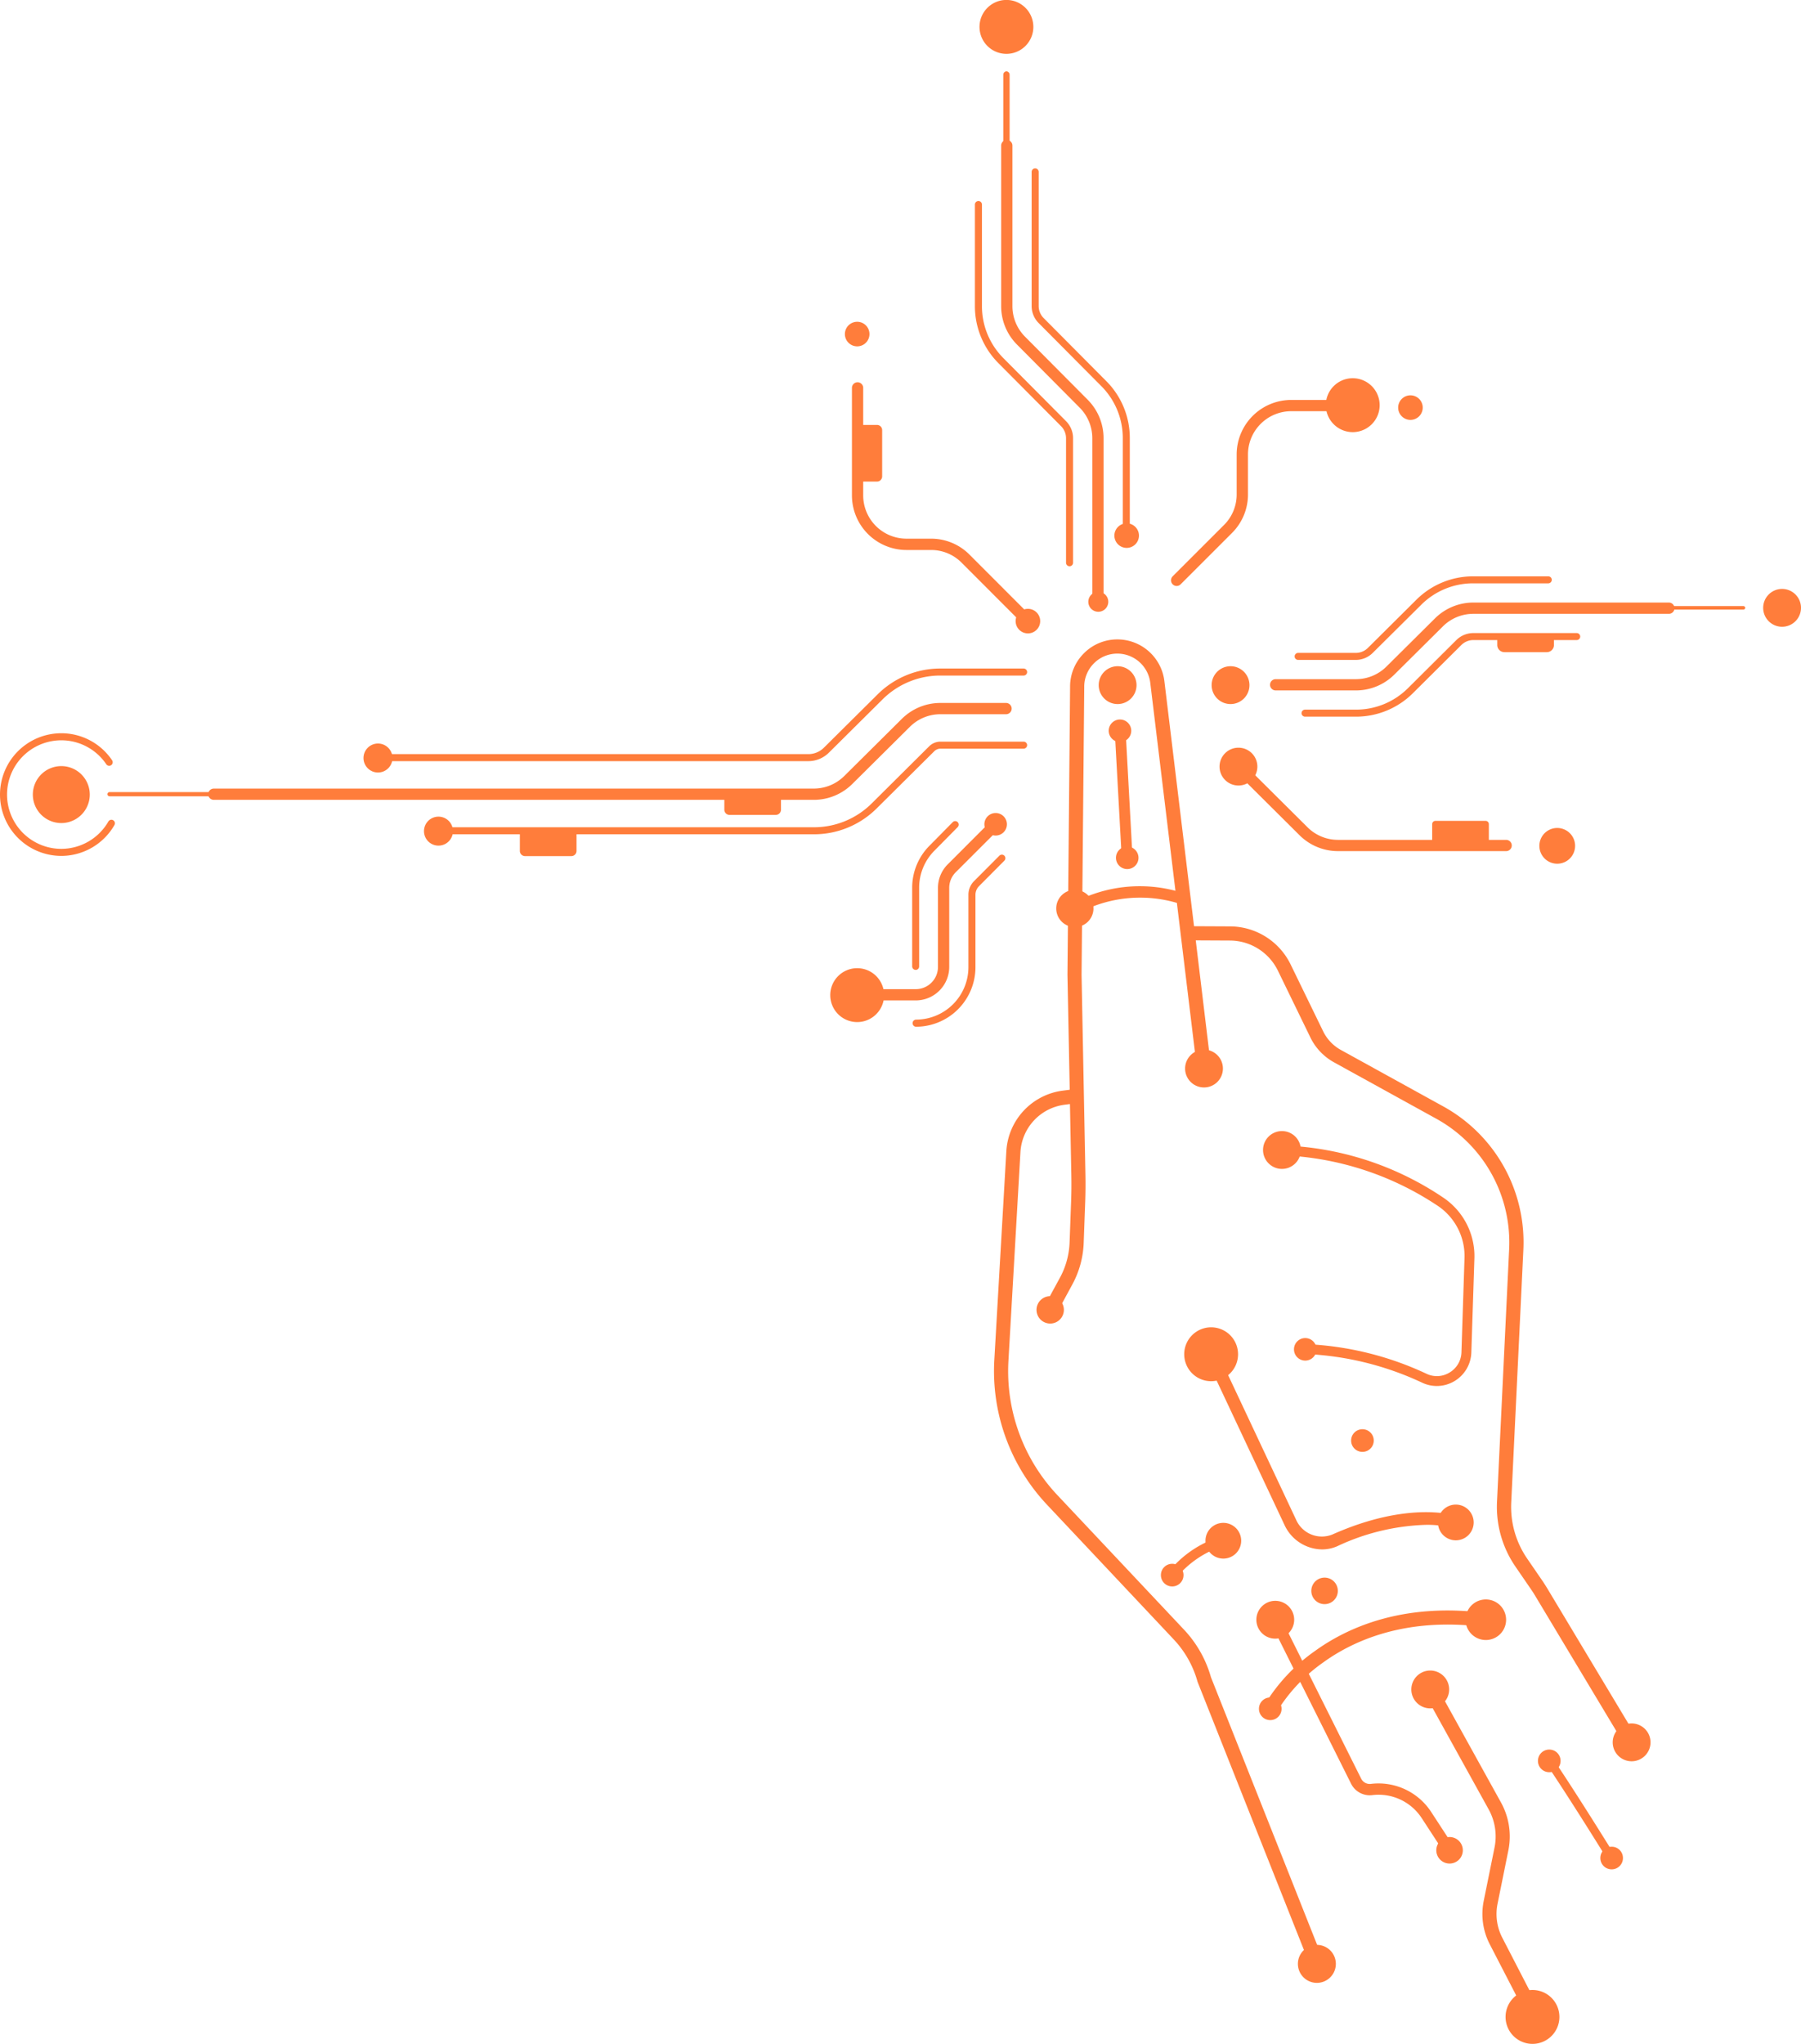 <svg xmlns="http://www.w3.org/2000/svg" xmlns:xlink="http://www.w3.org/1999/xlink" width="159.893" height="181.436" viewBox="0 0 159.893 181.436">
  <defs>
    <clipPath id="clip-path">
      <path id="Path_5002" data-name="Path 5002" d="M0-53.531H159.893V-234.967H0Z" transform="translate(0 234.967)" fill="none"/>
    </clipPath>
  </defs>
  <g id="Group_155925" data-name="Group 155925" transform="translate(0 234.967)">
    <g id="Group_155924" data-name="Group 155924" transform="translate(0 -234.967)" clip-path="url(#clip-path)">
      <g id="Group_155851" data-name="Group 155851" transform="translate(76.137 37.719)">
        <path id="Path_4929" data-name="Path 4929" d="M-.644-.137v4.1A.46.46,0,0,1-1.1,4.43H-2.825V-.6H-1.1a.46.46,0,0,1,.456.464" transform="translate(2.825 0.601)" fill="#ff7d3b"/>
      </g>
      <g id="Group_155852" data-name="Group 155852" transform="translate(75.633 33.933)">
        <path id="Path_4930" data-name="Path 4930" d="M-4.6-6.394a.5.5,0,0,1-.354-.147l-5.5-5.508a3.81,3.81,0,0,0-2.714-1.125h-2.181a4.849,4.849,0,0,1-4.841-4.847v-9.542a.5.5,0,0,1,.5-.5.5.5,0,0,1,.5.5v9.542a3.844,3.844,0,0,0,3.838,3.842h2.181a4.8,4.8,0,0,1,3.423,1.42l5.5,5.507a.5.5,0,0,1,0,.71.5.5,0,0,1-.354.147" transform="translate(20.192 28.064)" fill="#ff7d3b"/>
      </g>
      <g id="Group_155853" data-name="Group 155853" transform="translate(90.168 54.046)">
        <path id="Path_4931" data-name="Path 4931" d="M-.644-.322a1.09,1.09,0,0,0-1.09-1.09A1.091,1.091,0,0,0-2.825-.322,1.091,1.091,0,0,0-1.734.769,1.09,1.09,0,0,0-.644-.322" transform="translate(2.825 1.412)" fill="#ff7d3b"/>
      </g>
      <g id="Group_155854" data-name="Group 155854" transform="translate(75.01 28.565)">
        <path id="Path_4932" data-name="Path 4932" d="M-.644-.322a1.09,1.09,0,0,0-1.09-1.09A1.091,1.091,0,0,0-2.825-.322,1.091,1.091,0,0,0-1.734.769,1.09,1.09,0,0,0-.644-.322" transform="translate(2.825 1.412)" fill="#ff7d3b"/>
      </g>
      <g id="Group_155855" data-name="Group 155855" transform="translate(80.982 72.893)">
        <path id="Path_4933" data-name="Path 4933" d="M-.091-3.9A.312.312,0,0,1-.4-4.21v-6.967a5.285,5.285,0,0,1,1.53-3.739l2.072-2.1a.305.305,0,0,1,.437,0,.315.315,0,0,1,0,.442l-2.071,2.1a4.66,4.66,0,0,0-1.349,3.3V-4.21a.312.312,0,0,1-.31.314" transform="translate(0.401 17.104)" fill="#ff7d3b"/>
      </g>
      <g id="Group_155856" data-name="Group 155856" transform="translate(81.017 75.87)">
        <path id="Path_4934" data-name="Path 4934" d="M-.092-4.5A.313.313,0,0,1-.4-4.818a.313.313,0,0,1,.312-.314A4.661,4.661,0,0,0,4.555-9.8v-6.408a1.716,1.716,0,0,1,.5-1.219l2.249-2.257a.311.311,0,0,1,.441,0,.314.314,0,0,1,0,.443L5.5-16.982a1.094,1.094,0,0,0-.32.776V-9.8A5.288,5.288,0,0,1-.092-4.5" transform="translate(0.404 19.774)" fill="#ff7d3b"/>
      </g>
      <g id="Group_155857" data-name="Group 155857" transform="translate(75.633 72.704)">
        <path id="Path_4935" data-name="Path 4935" d="M-1.672-4.751H-6.839a.5.5,0,0,1-.5-.5.5.5,0,0,1,.5-.5h5.167A1.972,1.972,0,0,0,.3-7.726v-7.009a2.955,2.955,0,0,1,.87-2.1l3.867-3.871a.5.5,0,0,1,.709,0,.5.5,0,0,1,0,.709L1.876-16.129A1.96,1.96,0,0,0,1.3-14.735v7.009A2.976,2.976,0,0,1-1.672-4.751" transform="translate(7.34 20.855)" fill="#ff7d3b"/>
      </g>
      <g id="Group_155858" data-name="Group 155858" transform="translate(73.711 85.951)">
        <path id="Path_4936" data-name="Path 4936" d="M-1.41-.705A2.39,2.39,0,0,0-3.8-3.1,2.39,2.39,0,0,0-6.189-.705,2.39,2.39,0,0,0-3.8,1.685,2.39,2.39,0,0,0-1.41-.705" transform="translate(6.189 3.095)" fill="#ff7d3b"/>
      </g>
      <g id="Group_155859" data-name="Group 155859" transform="translate(87.397 72.174)">
        <path id="Path_4937" data-name="Path 4937" d="M-.589-.295a1,1,0,0,0-1-1,1,1,0,0,0-1,1,1,1,0,0,0,1,1,1,1,0,0,0,1-1" transform="translate(2.585 1.293)" fill="#ff7d3b"/>
      </g>
      <g id="Group_155860" data-name="Group 155860" transform="translate(127.149 72.869)">
        <path id="Path_4938" data-name="Path 4938" d="M-.086,0H4.365a.287.287,0,0,1,.29.285v1.9H-.376V.285A.287.287,0,0,1-.086,0" transform="translate(0.376)" fill="#ff7d3b"/>
      </g>
      <g id="Group_155861" data-name="Group 155861" transform="translate(109.482 67.584)">
        <path id="Path_4939" data-name="Path 4939" d="M-7.149-2.351H-22.064a4.831,4.831,0,0,1-3.428-1.412l-5.741-5.706a.5.5,0,0,1,0-.706.505.505,0,0,1,.71,0l5.741,5.706A3.831,3.831,0,0,0-22.064-3.35H-7.149a.5.5,0,0,1,.5.5.5.5,0,0,1-.5.5" transform="translate(31.381 10.321)" fill="#ff7d3b"/>
      </g>
      <g id="Group_155862" data-name="Group 155862" transform="translate(136.665 73.5)">
        <path id="Path_4940" data-name="Path 4940" d="M-.936-.468A1.586,1.586,0,0,0-2.522-2.054,1.586,1.586,0,0,0-4.108-.468,1.586,1.586,0,0,0-2.522,1.118,1.586,1.586,0,0,0-.936-.468" transform="translate(4.108 2.054)" fill="#ff7d3b"/>
      </g>
      <g id="Group_155863" data-name="Group 155863" transform="translate(108.271 66.373)">
        <path id="Path_4941" data-name="Path 4941" d="M-.991-.5A1.679,1.679,0,0,0-2.67-2.174,1.679,1.679,0,0,0-4.349-.5,1.68,1.68,0,0,0-2.67,1.184,1.68,1.68,0,0,0-.991-.5" transform="translate(4.349 2.174)" fill="#ff7d3b"/>
      </g>
      <g id="Group_155864" data-name="Group 155864" transform="translate(89.072 6.332)">
        <path id="Path_4942" data-name="Path 4942" d="M-.082-2.016a.3.3,0,0,1-.279-.311v-6.21a.3.3,0,0,1,.279-.312A.3.3,0,0,1,.2-8.537v6.21a.3.3,0,0,1-.279.311" transform="translate(0.361 8.849)" fill="#ff7d3b"/>
      </g>
      <g id="Group_155865" data-name="Group 155865" transform="translate(91.591 14.951)">
        <path id="Path_4943" data-name="Path 4943" d="M-2.479-9.7a.313.313,0,0,1-.312-.314V-18.62A6.525,6.525,0,0,0-4.7-23.251l-5.557-5.591a2.142,2.142,0,0,1-.626-1.52v-11.9a.314.314,0,0,1,.312-.314.314.314,0,0,1,.313.314v11.9a1.519,1.519,0,0,0,.443,1.076l5.557,5.591a7.15,7.15,0,0,1,2.09,5.075v8.607a.313.313,0,0,1-.312.314" transform="translate(10.881 42.573)" fill="#ff7d3b"/>
      </g>
      <g id="Group_155866" data-name="Group 155866" transform="translate(86.553 17.849)">
        <path id="Path_4944" data-name="Path 4944" d="M-2.479-9.565a.313.313,0,0,1-.312-.314V-20.921A1.516,1.516,0,0,0-3.234-22l-5.557-5.591a7.153,7.153,0,0,1-2.09-5.075v-9.005a.313.313,0,0,1,.312-.314.314.314,0,0,1,.313.314v9.005a6.522,6.522,0,0,0,1.907,4.63l5.557,5.591a2.146,2.146,0,0,1,.625,1.521V-9.879a.313.313,0,0,1-.312.314" transform="translate(10.881 41.982)" fill="#ff7d3b"/>
      </g>
      <g id="Group_155867" data-name="Group 155867" transform="translate(88.883 12.418)">
        <path id="Path_4945" data-name="Path 4945" d="M-2.535-12.236a.5.5,0,0,1-.5-.5V-27.213a3.837,3.837,0,0,0-1.12-2.721l-5.559-5.594a4.834,4.834,0,0,1-1.413-3.432V-53.2a.5.5,0,0,1,.5-.5.5.5,0,0,1,.5.5v14.243a3.834,3.834,0,0,0,1.12,2.721l5.559,5.594a4.837,4.837,0,0,1,1.413,3.432v14.475a.5.5,0,0,1-.5.5" transform="translate(11.127 53.706)" fill="#ff7d3b"/>
      </g>
      <g id="Group_155868" data-name="Group 155868" transform="translate(96.622 52.535)">
        <path id="Path_4946" data-name="Path 4946" d="M-.522-.261a.886.886,0,0,0-.886-.886.885.885,0,0,0-.885.886.885.885,0,0,0,.885.886A.886.886,0,0,0-.522-.261" transform="translate(2.293 1.147)" fill="#ff7d3b"/>
      </g>
      <g id="Group_155869" data-name="Group 155869" transform="translate(98.935 46.456)">
        <path id="Path_4947" data-name="Path 4947" d="M-.644-.322a1.09,1.09,0,0,0-1.09-1.09A1.091,1.091,0,0,0-2.825-.322,1.091,1.091,0,0,0-1.734.769,1.09,1.09,0,0,0-.644-.322" transform="translate(2.825 1.412)" fill="#ff7d3b"/>
      </g>
      <g id="Group_155870" data-name="Group 155870" transform="translate(86.961 0)">
        <path id="Path_4948" data-name="Path 4948" d="M-1.41-.705A2.39,2.39,0,0,0-3.8-3.1,2.39,2.39,0,0,0-6.189-.705,2.39,2.39,0,0,0-3.8,1.685,2.39,2.39,0,0,0-1.41-.705" transform="translate(6.189 3.095)" fill="#ff7d3b"/>
      </g>
      <g id="Group_155871" data-name="Group 155871" transform="translate(103.961 35.502)">
        <path id="Path_4949" data-name="Path 4949" d="M-.148-4.872A.5.5,0,0,1-.5-5.019a.5.5,0,0,1,0-.71l4.558-4.558A3.813,3.813,0,0,0,5.18-13v-3.544a4.847,4.847,0,0,1,4.842-4.842h5.431a.5.5,0,0,1,.5.5.5.5,0,0,1-.5.5H10.022a3.843,3.843,0,0,0-3.838,3.838V-13A4.809,4.809,0,0,1,4.765-9.577L.206-5.019a.5.5,0,0,1-.354.147" transform="translate(0.65 21.387)" fill="#ff7d3b"/>
      </g>
      <g id="Group_155872" data-name="Group 155872" transform="translate(124.129 35.093)">
        <path id="Path_4950" data-name="Path 4950" d="M-.644-.322a1.09,1.09,0,0,0-1.09-1.09A1.091,1.091,0,0,0-2.825-.322,1.091,1.091,0,0,0-1.734.769,1.09,1.09,0,0,0-.644-.322" transform="translate(2.825 1.412)" fill="#ff7d3b"/>
      </g>
      <g id="Group_155873" data-name="Group 155873" transform="translate(117.706 33.58)">
        <path id="Path_4951" data-name="Path 4951" d="M-1.41-.705A2.39,2.39,0,0,0-3.8-3.1,2.39,2.39,0,0,0-6.189-.705,2.39,2.39,0,0,0-3.8,1.685,2.39,2.39,0,0,0-1.41-.705" transform="translate(6.189 3.095)" fill="#ff7d3b"/>
      </g>
      <g id="Group_155874" data-name="Group 155874" transform="translate(148.045 53.806)">
        <path id="Path_4952" data-name="Path 4952" d="M-1.982-.09H-8.514A.172.172,0,0,1-8.7-.243.172.172,0,0,1-8.514-.4h6.532A.172.172,0,0,1-1.8-.243a.172.172,0,0,1-.187.153" transform="translate(8.701 0.396)" fill="#ff7d3b"/>
      </g>
      <g id="Group_155875" data-name="Group 155875" transform="translate(132.928 56.513)">
        <path id="Path_4953" data-name="Path 4953" d="M0,0V.758a.633.633,0,0,0,.645.621H4.388A.633.633,0,0,0,5.031.758V0Z" fill="#ff7d3b"/>
      </g>
      <g id="Group_155876" data-name="Group 155876" transform="translate(115.551 56.198)">
        <path id="Path_4954" data-name="Path 4954" d="M-1.422-2.189h-4.5A.313.313,0,0,1-6.24-2.5a.313.313,0,0,1,.314-.312h4.5a6.524,6.524,0,0,0,4.628-1.9L7.5-8.984a2.143,2.143,0,0,1,1.52-.625h9.168A.313.313,0,0,1,18.5-9.3a.313.313,0,0,1-.314.312H9.021a1.515,1.515,0,0,0-1.076.442L3.65-4.276A7.153,7.153,0,0,1-1.422-2.189" transform="translate(6.24 9.609)" fill="#ff7d3b"/>
      </g>
      <g id="Group_155877" data-name="Group 155877" transform="translate(114.937 51.161)">
        <path id="Path_4955" data-name="Path 4955" d="M-1.6-2.189H-6.717A.313.313,0,0,1-7.031-2.5a.313.313,0,0,1,.314-.312H-1.6A1.515,1.515,0,0,0-.526-3.256L3.769-7.523a7.146,7.146,0,0,1,5.07-2.086h6.647A.313.313,0,0,1,15.8-9.3a.313.313,0,0,1-.314.312H8.839a6.519,6.519,0,0,0-4.626,1.9l-4.3,4.267A2.141,2.141,0,0,1-1.6-2.189" transform="translate(7.031 9.609)" fill="#ff7d3b"/>
      </g>
      <g id="Group_155878" data-name="Group 155878" transform="translate(112.751 53.491)">
        <path id="Path_4956" data-name="Path 4956" d="M-2.247-2.3H-9.362a.5.5,0,0,1-.5-.5.5.5,0,0,1,.5-.5h7.115A3.834,3.834,0,0,0,.473-4.418l4.3-4.269A4.837,4.837,0,0,1,8.2-10.1H25.546a.5.5,0,0,1,.5.5.5.5,0,0,1-.5.5H8.2a3.834,3.834,0,0,0-2.72,1.119l-4.3,4.269A4.837,4.837,0,0,1-2.247-2.3" transform="translate(9.865 10.098)" fill="#ff7d3b"/>
      </g>
      <g id="Group_155879" data-name="Group 155879" transform="translate(156.535 52.279)">
        <path id="Path_4957" data-name="Path 4957" d="M-.991-.5A1.68,1.68,0,0,0-2.67-2.175,1.679,1.679,0,0,0-4.349-.5,1.679,1.679,0,0,0-2.67,1.184,1.68,1.68,0,0,0-.991-.5" transform="translate(4.349 2.175)" fill="#ff7d3b"/>
      </g>
      <g id="Group_155880" data-name="Group 155880" transform="translate(107.569 59.141)">
        <path id="Path_4958" data-name="Path 4958" d="M-.991-.5A1.68,1.68,0,0,0-2.67-2.175,1.68,1.68,0,0,0-4.349-.5,1.68,1.68,0,0,0-2.67,1.184,1.68,1.68,0,0,0-.991-.5" transform="translate(4.349 2.175)" fill="#ff7d3b"/>
      </g>
      <g id="Group_155881" data-name="Group 155881" transform="translate(126.383 149.379)">
        <path id="Path_4959" data-name="Path 4959" d="M-2.221-4.39a6.231,6.231,0,0,0-.656-4.253l-5.7-10.3a.626.626,0,0,0-.852-.245.631.631,0,0,0-.244.855l5.7,10.3A4.958,4.958,0,0,1-3.45-4.64L-4.411.106a5.845,5.845,0,0,0,.534,3.831L-.861,9.776H.551L-2.764,3.358a4.578,4.578,0,0,1-.419-3Z" transform="translate(9.751 19.269)" fill="#ff7d3b"/>
      </g>
      <g id="Group_155882" data-name="Group 155882" transform="translate(112.751 143.317)">
        <path id="Path_4960" data-name="Path 4960" d="M-4.694-6.314a.5.5,0,0,1-.42-.228L-7.133-9.637a4.57,4.57,0,0,0-4.306-2.052l-.067.008a1.855,1.855,0,0,1-1.9-1.014l-7.143-14.294a.5.5,0,0,1,.224-.674.5.5,0,0,1,.673.225l7.143,14.295a.851.851,0,0,0,.87.467l.083-.01a5.581,5.581,0,0,1,5.262,2.5l2.019,3.095A.5.5,0,0,1-4.42-6.4a.5.5,0,0,1-.274.082" transform="translate(20.602 27.716)" fill="#ff7d3b"/>
      </g>
      <g id="Group_155883" data-name="Group 155883" transform="translate(103.662 136.366)">
        <path id="Path_4961" data-name="Path 4961" d="M-.128-1.139A.431.431,0,0,1-.381-1.22a.43.43,0,0,1-.1-.6A9.475,9.475,0,0,1,4.224-4.981a.436.436,0,0,1,.544.287.433.433,0,0,1-.29.541A8.773,8.773,0,0,0,.225-1.32a.434.434,0,0,1-.354.181" transform="translate(0.563 4.999)" fill="#ff7d3b"/>
      </g>
      <g id="Group_155884" data-name="Group 155884" transform="translate(106.994 119.689)">
        <path id="Path_4962" data-name="Path 4962" d="M-3.063-5.267a3.721,3.721,0,0,1-3.33-2.157l-7-14.891a.565.565,0,0,1,.272-.751.565.565,0,0,1,.751.272l7,14.891A2.5,2.5,0,0,0-2.155-6.588C4.7-9.642,8.792-8.279,8.962-8.219a.566.566,0,0,1,.347.72.566.566,0,0,1-.718.347,8.815,8.815,0,0,0-2.706-.286A19.817,19.817,0,0,0-1.7-5.557a3.344,3.344,0,0,1-1.368.29" transform="translate(13.443 23.12)" fill="#ff7d3b"/>
      </g>
      <g id="Group_155885" data-name="Group 155885" transform="translate(113.408 101.679)">
        <path id="Path_4963" data-name="Path 4963" d="M-4.177-6.3a3.048,3.048,0,0,1-1.241-.264A27.077,27.077,0,0,0-15.834-9.14a.438.438,0,0,1-.439-.439.439.439,0,0,1,.439-.439A27.948,27.948,0,0,1-5.06-7.368a2.144,2.144,0,0,0,2.041-.145A2.164,2.164,0,0,0-1.992-9.3l.269-8.278a5.375,5.375,0,0,0-2.318-4.678,26.708,26.708,0,0,0-13.842-4.52h-.011a.44.44,0,0,1-.439-.429.439.439,0,0,1,.427-.45A27.082,27.082,0,0,1-3.559-22.99,6.26,6.26,0,0,1-.845-17.548l-.27,8.278a3.067,3.067,0,0,1-1.438,2.5A3.056,3.056,0,0,1-4.177-6.3" transform="translate(18.332 27.656)" fill="#ff7d3b"/>
      </g>
      <g id="Group_155886" data-name="Group 155886" transform="translate(112.177 142.964)">
        <path id="Path_4964" data-name="Path 4964" d="M-.185-2.749A.634.634,0,0,1-.48-2.823a.623.623,0,0,1-.258-.846,15.866,15.866,0,0,1,4.51-4.817c2.858-2.063,7.815-4.32,15.2-3.351a.625.625,0,0,1,.541.7.627.627,0,0,1-.7.538C11.832-11.513,7.182-9.4,4.508-7.473A14.806,14.806,0,0,0,.369-3.081a.629.629,0,0,1-.554.331" transform="translate(0.812 12.068)" fill="#ff7d3b"/>
      </g>
      <g id="Group_155887" data-name="Group 155887" transform="translate(105.213 93.175)">
        <path id="Path_4965" data-name="Path 4965" d="M-.991-.5A1.68,1.68,0,0,0-2.67-2.175,1.679,1.679,0,0,0-4.349-.5,1.679,1.679,0,0,0-2.67,1.184,1.68,1.68,0,0,0-.991-.5" transform="translate(4.349 2.175)" fill="#ff7d3b"/>
      </g>
      <g id="Group_155888" data-name="Group 155888" transform="translate(98.436 63.873)">
        <path id="Path_4966" data-name="Path 4966" d="M-.589-.295a1,1,0,0,0-1-1,1,1,0,0,0-1,1,1,1,0,0,0,1,1,1,1,0,0,0,1-1" transform="translate(2.585 1.293)" fill="#ff7d3b"/>
      </g>
      <g id="Group_155889" data-name="Group 155889" transform="translate(97.543 59.141)">
        <path id="Path_4967" data-name="Path 4967" d="M-.991-.5A1.68,1.68,0,0,0-2.67-2.175,1.68,1.68,0,0,0-4.349-.5,1.68,1.68,0,0,0-2.67,1.184,1.68,1.68,0,0,0-.991-.5" transform="translate(4.349 2.175)" fill="#ff7d3b"/>
      </g>
      <g id="Group_155890" data-name="Group 155890" transform="translate(133.665 176.656)">
        <path id="Path_4968" data-name="Path 4968" d="M-1.41-.705A2.39,2.39,0,0,0-3.8-3.1,2.39,2.39,0,0,0-6.189-.705,2.39,2.39,0,0,0-3.8,1.685,2.39,2.39,0,0,0-1.41-.705" transform="translate(6.189 3.095)" fill="#ff7d3b"/>
      </g>
      <g id="Group_155891" data-name="Group 155891" transform="translate(143.176 152.99)">
        <path id="Path_4969" data-name="Path 4969" d="M-.991-.5A1.68,1.68,0,0,0-2.67-2.175,1.68,1.68,0,0,0-4.349-.5,1.68,1.68,0,0,0-2.67,1.184,1.68,1.68,0,0,0-.991-.5" transform="translate(4.349 2.175)" fill="#ff7d3b"/>
      </g>
      <g id="Group_155892" data-name="Group 155892" transform="translate(116.419 140.046)">
        <path id="Path_4970" data-name="Path 4970" d="M-.694-.347A1.176,1.176,0,0,0-1.871-1.524,1.176,1.176,0,0,0-3.048-.347,1.176,1.176,0,0,0-1.871.83,1.176,1.176,0,0,0-.694-.347" transform="translate(3.048 1.524)" fill="#ff7d3b"/>
      </g>
      <g id="Group_155893" data-name="Group 155893" transform="translate(111.54 142.106)">
        <path id="Path_4971" data-name="Path 4971" d="M-.991-.5A1.679,1.679,0,0,0-2.67-2.174,1.679,1.679,0,0,0-4.349-.5,1.68,1.68,0,0,0-2.67,1.184,1.68,1.68,0,0,0-.991-.5" transform="translate(4.349 2.174)" fill="#ff7d3b"/>
      </g>
      <g id="Group_155894" data-name="Group 155894" transform="translate(125.298 148.294)">
        <path id="Path_4972" data-name="Path 4972" d="M-.991-.5A1.68,1.68,0,0,0-2.67-2.175,1.68,1.68,0,0,0-4.349-.5,1.68,1.68,0,0,0-2.67,1.184,1.68,1.68,0,0,0-.991-.5" transform="translate(4.349 2.175)" fill="#ff7d3b"/>
      </g>
      <g id="Group_155895" data-name="Group 155895" transform="translate(92.022 115.063)">
        <path id="Path_4973" data-name="Path 4973" d="M-.717-.358A1.214,1.214,0,0,0-1.931-1.573,1.214,1.214,0,0,0-3.146-.358,1.214,1.214,0,0,0-1.931.856,1.214,1.214,0,0,0-.717-.358" transform="translate(3.146 1.573)" fill="#ff7d3b"/>
      </g>
      <g id="Group_155896" data-name="Group 155896" transform="translate(105.135 117.83)">
        <path id="Path_4974" data-name="Path 4974" d="M-1.41-.705A2.39,2.39,0,0,0-3.8-3.1,2.39,2.39,0,0,0-6.189-.705,2.39,2.39,0,0,0-3.8,1.685,2.39,2.39,0,0,0-1.41-.705" transform="translate(6.189 3.095)" fill="#ff7d3b"/>
      </g>
      <g id="Group_155897" data-name="Group 155897" transform="translate(111.766 150.683)">
        <path id="Path_4975" data-name="Path 4975" d="M-.593-.3A1,1,0,0,0-1.6-1.3,1,1,0,0,0-2.6-.3,1,1,0,0,0-1.6.709,1,1,0,0,0-.593-.3" transform="translate(2.604 1.302)" fill="#ff7d3b"/>
      </g>
      <g id="Group_155898" data-name="Group 155898" transform="translate(103.061 138.817)">
        <path id="Path_4976" data-name="Path 4976" d="M-.593-.3A1,1,0,0,0-1.6-1.3,1,1,0,0,0-2.6-.3,1,1,0,0,0-1.6.709,1,1,0,0,0-.593-.3" transform="translate(2.604 1.302)" fill="#ff7d3b"/>
      </g>
      <g id="Group_155899" data-name="Group 155899" transform="translate(119.95 126.872)">
        <path id="Path_4977" data-name="Path 4977" d="M-.593-.3A1,1,0,0,0-1.6-1.3,1,1,0,0,0-2.6-.3,1,1,0,0,0-1.6.709,1,1,0,0,0-.593-.3" transform="translate(2.604 1.302)" fill="#ff7d3b"/>
      </g>
      <g id="Group_155900" data-name="Group 155900" transform="translate(93.772 78.99)">
        <path id="Path_4978" data-name="Path 4978" d="M-.975-.488A1.653,1.653,0,0,0-2.629-2.141,1.653,1.653,0,0,0-4.281-.488,1.653,1.653,0,0,0-2.629,1.165,1.653,1.653,0,0,0-.975-.488" transform="translate(4.281 2.141)" fill="#ff7d3b"/>
      </g>
      <g id="Group_155901" data-name="Group 155901" transform="translate(130.112 141.985)">
        <path id="Path_4979" data-name="Path 4979" d="M-1.062-.531a1.8,1.8,0,0,0-1.8-1.8,1.8,1.8,0,0,0-1.8,1.8,1.8,1.8,0,0,0,1.8,1.8,1.8,1.8,0,0,0,1.8-1.8" transform="translate(4.662 2.331)" fill="#ff7d3b"/>
      </g>
      <g id="Group_155902" data-name="Group 155902" transform="translate(115.228 172.647)">
        <path id="Path_4980" data-name="Path 4980" d="M-1-.5A1.687,1.687,0,0,0-2.682-2.184,1.687,1.687,0,0,0-4.369-.5,1.687,1.687,0,0,0-2.682,1.189,1.687,1.687,0,0,0-1-.5" transform="translate(4.369 2.184)" fill="#ff7d3b"/>
      </g>
      <g id="Group_155903" data-name="Group 155903" transform="translate(88.244 56.76)">
        <path id="Path_4981" data-name="Path 4981" d="M-16.851-28.785-24.889-42.18c-.1-.16-.2-.32-.3-.473l-1.455-2.122a8.106,8.106,0,0,1-1.4-4.943l1.078-22.435a13.793,13.793,0,0,0-1.737-7.4A13.778,13.778,0,0,0-34.094-84.9l-9.068-5a3.777,3.777,0,0,1-1.582-1.665l-2.874-5.906a6.006,6.006,0,0,0-5.405-3.4l-3.18-.015-2.633-21.76a4.205,4.205,0,0,0-4.171-3.7h0A4.171,4.171,0,0,0-66-125.094a4.173,4.173,0,0,0-1.208,3l-.232,25.513a.145.145,0,0,0,0,.018l.2,10.193-.618.08a5.757,5.757,0,0,0-5.009,5.378l-1.068,18.549a17.317,17.317,0,0,0,4.659,12.81L-58-37.568a8.956,8.956,0,0,1,2.1,3.723.607.607,0,0,0,.021.063l10,25.205a.63.63,0,0,0,.585.4.617.617,0,0,0,.232-.045.629.629,0,0,0,.352-.817L-54.7-34.215a10.21,10.21,0,0,0-2.384-4.216L-68.363-50.414a16.048,16.048,0,0,1-4.319-11.875l1.067-18.549a4.5,4.5,0,0,1,3.913-4.2l.482-.062.123,6.331c.015.77.008,1.551-.021,2.322l-.134,3.642A7.109,7.109,0,0,1-68.1-69.7L-69.5-67.13a.63.63,0,0,0,.253.853.629.629,0,0,0,.3.076.629.629,0,0,0,.554-.329L-67-69.1a8.366,8.366,0,0,0,1-3.662l.134-3.642c.029-.795.036-1.6.021-2.393l-.136-7.036h0l-.208-10.745.052-5.642a11.61,11.61,0,0,1,8.411-.736l1.79,14.79a.63.63,0,0,0,.7.549.629.629,0,0,0,.548-.7L-56.051-99.63l3.021.015a4.759,4.759,0,0,1,4.281,2.693l2.873,5.906A5.035,5.035,0,0,0-43.769-88.8l9.068,5a12.529,12.529,0,0,1,4.895,4.866,12.539,12.539,0,0,1,1.578,6.721l-1.078,22.436a9.366,9.366,0,0,0,1.621,5.715l1.455,2.122c.091.134.18.271.263.409l8.038,13.395a.627.627,0,0,0,.54.306.625.625,0,0,0,.323-.09.629.629,0,0,0,.215-.863m-49.27-74.565.17-18.738v-.014a2.926,2.926,0,0,1,.846-2.108,2.922,2.922,0,0,1,2.093-.878h0a2.947,2.947,0,0,1,2.923,2.591l2.235,18.465a12.5,12.5,0,0,0-8.271.682" transform="translate(73.966 126.347)" fill="#ff7d3b"/>
      </g>
      <g id="Group_155904" data-name="Group 155904" transform="translate(98.967 64.403)">
        <path id="Path_4982" data-name="Path 4982" d="M-.323-3.6A.49.49,0,0,1-.8-4.076l-.615-11.211a.494.494,0,0,1,.454-.528.489.489,0,0,1,.508.471L.158-4.132A.494.494,0,0,1-.3-3.6H-.323" transform="translate(1.419 15.816)" fill="#ff7d3b"/>
      </g>
      <g id="Group_155905" data-name="Group 155905" transform="translate(99.079 75.15)">
        <path id="Path_4983" data-name="Path 4983" d="M-.589-.295a1,1,0,0,0-1-1,1,1,0,0,0-1,1,1,1,0,0,0,1,1,1,1,0,0,0,1-1" transform="translate(2.585 1.293)" fill="#ff7d3b"/>
      </g>
      <g id="Group_155906" data-name="Group 155906" transform="translate(112.133 100.406)">
        <path id="Path_4984" data-name="Path 4984" d="M-.991-.5A1.68,1.68,0,0,0-2.67-2.175,1.68,1.68,0,0,0-4.349-.5,1.68,1.68,0,0,0-2.67,1.184,1.68,1.68,0,0,0-.991-.5" transform="translate(4.349 2.175)" fill="#ff7d3b"/>
      </g>
      <g id="Group_155907" data-name="Group 155907" transform="translate(114.883 118.783)">
        <path id="Path_4985" data-name="Path 4985" d="M-.589-.295a1,1,0,0,0-1-1,1,1,0,0,0-1,1,1,1,0,0,0,1,1,1,1,0,0,0,1-1" transform="translate(2.585 1.293)" fill="#ff7d3b"/>
      </g>
      <g id="Group_155908" data-name="Group 155908" transform="translate(107.021 135.185)">
        <path id="Path_4986" data-name="Path 4986" d="M-.936-.468A1.586,1.586,0,0,0-2.522-2.054,1.586,1.586,0,0,0-4.108-.468,1.586,1.586,0,0,0-2.522,1.118,1.586,1.586,0,0,0-.936-.468" transform="translate(4.108 2.054)" fill="#ff7d3b"/>
      </g>
      <g id="Group_155909" data-name="Group 155909" transform="translate(127.516 163.074)">
        <path id="Path_4987" data-name="Path 4987" d="M-.694-.347A1.176,1.176,0,0,0-1.871-1.524,1.176,1.176,0,0,0-3.048-.347,1.176,1.176,0,0,0-1.871.83,1.176,1.176,0,0,0-.694-.347" transform="translate(3.048 1.524)" fill="#ff7d3b"/>
      </g>
      <g id="Group_155910" data-name="Group 155910" transform="translate(127.661 133.563)">
        <path id="Path_4988" data-name="Path 4988" d="M-.936-.468A1.586,1.586,0,0,0-2.522-2.054,1.586,1.586,0,0,0-4.108-.468,1.586,1.586,0,0,0-2.522,1.118,1.586,1.586,0,0,0-.936-.468" transform="translate(4.108 2.054)" fill="#ff7d3b"/>
      </g>
      <g id="Group_155911" data-name="Group 155911" transform="translate(137.199 155.972)">
        <path id="Path_4989" data-name="Path 4989" d="M-1.726-2.746a.372.372,0,0,1-.317-.177C-5.79-8.966-7.493-11.44-7.509-11.465a.374.374,0,0,1,.094-.521.373.373,0,0,1,.52.094c.017.025,1.73,2.514,5.486,8.573a.376.376,0,0,1-.12.517.374.374,0,0,1-.2.056" transform="translate(7.576 12.053)" fill="#ff7d3b"/>
      </g>
      <g id="Group_155912" data-name="Group 155912" transform="translate(136.536 155.308)">
        <path id="Path_4990" data-name="Path 4990" d="M-.593-.3A1,1,0,0,0-1.6-1.3,1,1,0,0,0-2.6-.3,1,1,0,0,0-1.6.709,1,1,0,0,0-.593-.3" transform="translate(2.604 1.302)" fill="#ff7d3b"/>
      </g>
      <g id="Group_155913" data-name="Group 155913" transform="translate(142.075 163.931)">
        <path id="Path_4991" data-name="Path 4991" d="M-.593-.3A1,1,0,0,0-1.6-1.3,1,1,0,0,0-2.6-.3,1,1,0,0,0-1.6.709,1,1,0,0,0-.593-.3" transform="translate(2.604 1.302)" fill="#ff7d3b"/>
      </g>
      <g id="Group_155914" data-name="Group 155914" transform="translate(64.304 70.571)">
        <path id="Path_4992" data-name="Path 4992" d="M-1.348-.521h-4.1a.458.458,0,0,1-.464-.452V-2.288H-.884V-.974a.458.458,0,0,1-.464.452" transform="translate(5.915 2.288)" fill="#ff7d3b"/>
      </g>
      <g id="Group_155915" data-name="Group 155915" transform="translate(9.541 62.717)">
        <path id="Path_4993" data-name="Path 4993" d="M-18.5-2.352H-81a.189.189,0,0,1-.189-.187A.189.189,0,0,1-81-2.726h62.5a4.158,4.158,0,0,0,2.946-1.21L-10.444-9a4.532,4.532,0,0,1,3.213-1.32h5.817a.188.188,0,0,1,.188.187.188.188,0,0,1-.188.188H-7.231a4.156,4.156,0,0,0-2.946,1.211l-5.107,5.065A4.531,4.531,0,0,1-18.5-2.352" transform="translate(81.188 10.323)" fill="#ff7d3b"/>
      </g>
      <g id="Group_155916" data-name="Group 155916" transform="translate(18.481 62.402)">
        <path id="Path_4994" data-name="Path 4994" d="M-15.86-2.538H-69.11a.5.5,0,0,1-.5-.5.5.5,0,0,1,.5-.5H-15.86a3.841,3.841,0,0,0,2.723-1.12L-8.03-9.726a4.844,4.844,0,0,1,3.435-1.413H1.222a.5.5,0,0,1,.5.5.5.5,0,0,1-.5.5H-4.594a3.838,3.838,0,0,0-2.723,1.12L-12.425-3.95A4.845,4.845,0,0,1-15.86-2.538" transform="translate(69.613 11.139)" fill="#ff7d3b"/>
      </g>
      <g id="Group_155917" data-name="Group 155917" transform="translate(46.153 73.816)">
        <path id="Path_4995" data-name="Path 4995" d="M-1.348-.644h-4.1A.46.46,0,0,1-5.915-1.1V-2.825H-.884V-1.1a.46.46,0,0,1-.464.456" transform="translate(5.915 2.825)" fill="#ff7d3b"/>
      </g>
      <g id="Group_155918" data-name="Group 155918" transform="translate(33.279 59.345)">
        <path id="Path_4996" data-name="Path 4996" d="M-11.352-2.426H-49.516a.313.313,0,0,1-.314-.312.313.313,0,0,1,.314-.312h38.163a1.958,1.958,0,0,0,1.389-.571L-5.2-8.349a7.886,7.886,0,0,1,5.593-2.3H7.766a.314.314,0,0,1,.314.312.314.314,0,0,1-.314.312H.393A7.263,7.263,0,0,0-4.755-7.909L-9.519-3.181a2.585,2.585,0,0,1-1.834.754" transform="translate(49.83 10.649)" fill="#ff7d3b"/>
      </g>
      <g id="Group_155919" data-name="Group 155919" transform="translate(38.65 65.837)">
        <path id="Path_4997" data-name="Path 4997" d="M-9.911-2.426H-43.19a.313.313,0,0,1-.314-.312.313.313,0,0,1,.314-.312H-9.911A7.264,7.264,0,0,0-4.763-5.167l5.1-5.068a1.421,1.421,0,0,1,1.008-.415H8.721a.314.314,0,0,1,.314.312.314.314,0,0,1-.314.312H1.35a.8.8,0,0,0-.564.232L-4.319-4.726a7.885,7.885,0,0,1-5.592,2.3" transform="translate(43.504 10.649)" fill="#ff7d3b"/>
      </g>
      <g id="Group_155920" data-name="Group 155920" transform="translate(2.915 68.007)">
        <path id="Path_4998" data-name="Path 4998" d="M-1.492-.746A2.528,2.528,0,0,0-4.02-3.274,2.528,2.528,0,0,0-6.547-.746,2.528,2.528,0,0,0-4.02,1.782,2.528,2.528,0,0,0-1.492-.746" transform="translate(6.547 3.274)" fill="#ff7d3b"/>
      </g>
      <g id="Group_155921" data-name="Group 155921" transform="translate(0 65.093)">
        <path id="Path_4999" data-name="Path 4999" d="M-1.605-3.212A5.448,5.448,0,0,1-7.046-8.655,5.448,5.448,0,0,1-1.605-14.1a5.437,5.437,0,0,1,4.511,2.4.314.314,0,0,1-.084.435.313.313,0,0,1-.434-.084,4.812,4.812,0,0,0-3.993-2.124A4.822,4.822,0,0,0-6.421-8.655,4.822,4.822,0,0,0-1.605-3.837,4.832,4.832,0,0,0,2.575-6.263.313.313,0,0,1,3-6.378a.313.313,0,0,1,.115.427,5.456,5.456,0,0,1-4.723,2.74" transform="translate(7.046 14.097)" fill="#ff7d3b"/>
      </g>
      <g id="Group_155922" data-name="Group 155922" transform="translate(32.272 66.003)">
        <path id="Path_5000" data-name="Path 5000" d="M-.759-.38A1.287,1.287,0,0,1-2.045.907,1.286,1.286,0,0,1-3.331-.38,1.286,1.286,0,0,1-2.045-1.666,1.287,1.287,0,0,1-.759-.38" transform="translate(3.331 1.666)" fill="#ff7d3b"/>
      </g>
      <g id="Group_155923" data-name="Group 155923" transform="translate(37.642 72.494)">
        <path id="Path_5001" data-name="Path 5001" d="M-.759-.38A1.287,1.287,0,0,1-2.045.907,1.286,1.286,0,0,1-3.331-.38,1.286,1.286,0,0,1-2.045-1.666,1.287,1.287,0,0,1-.759-.38" transform="translate(3.331 1.666)" fill="#ff7d3b"/>
      </g>
    </g>
  </g>
</svg>
